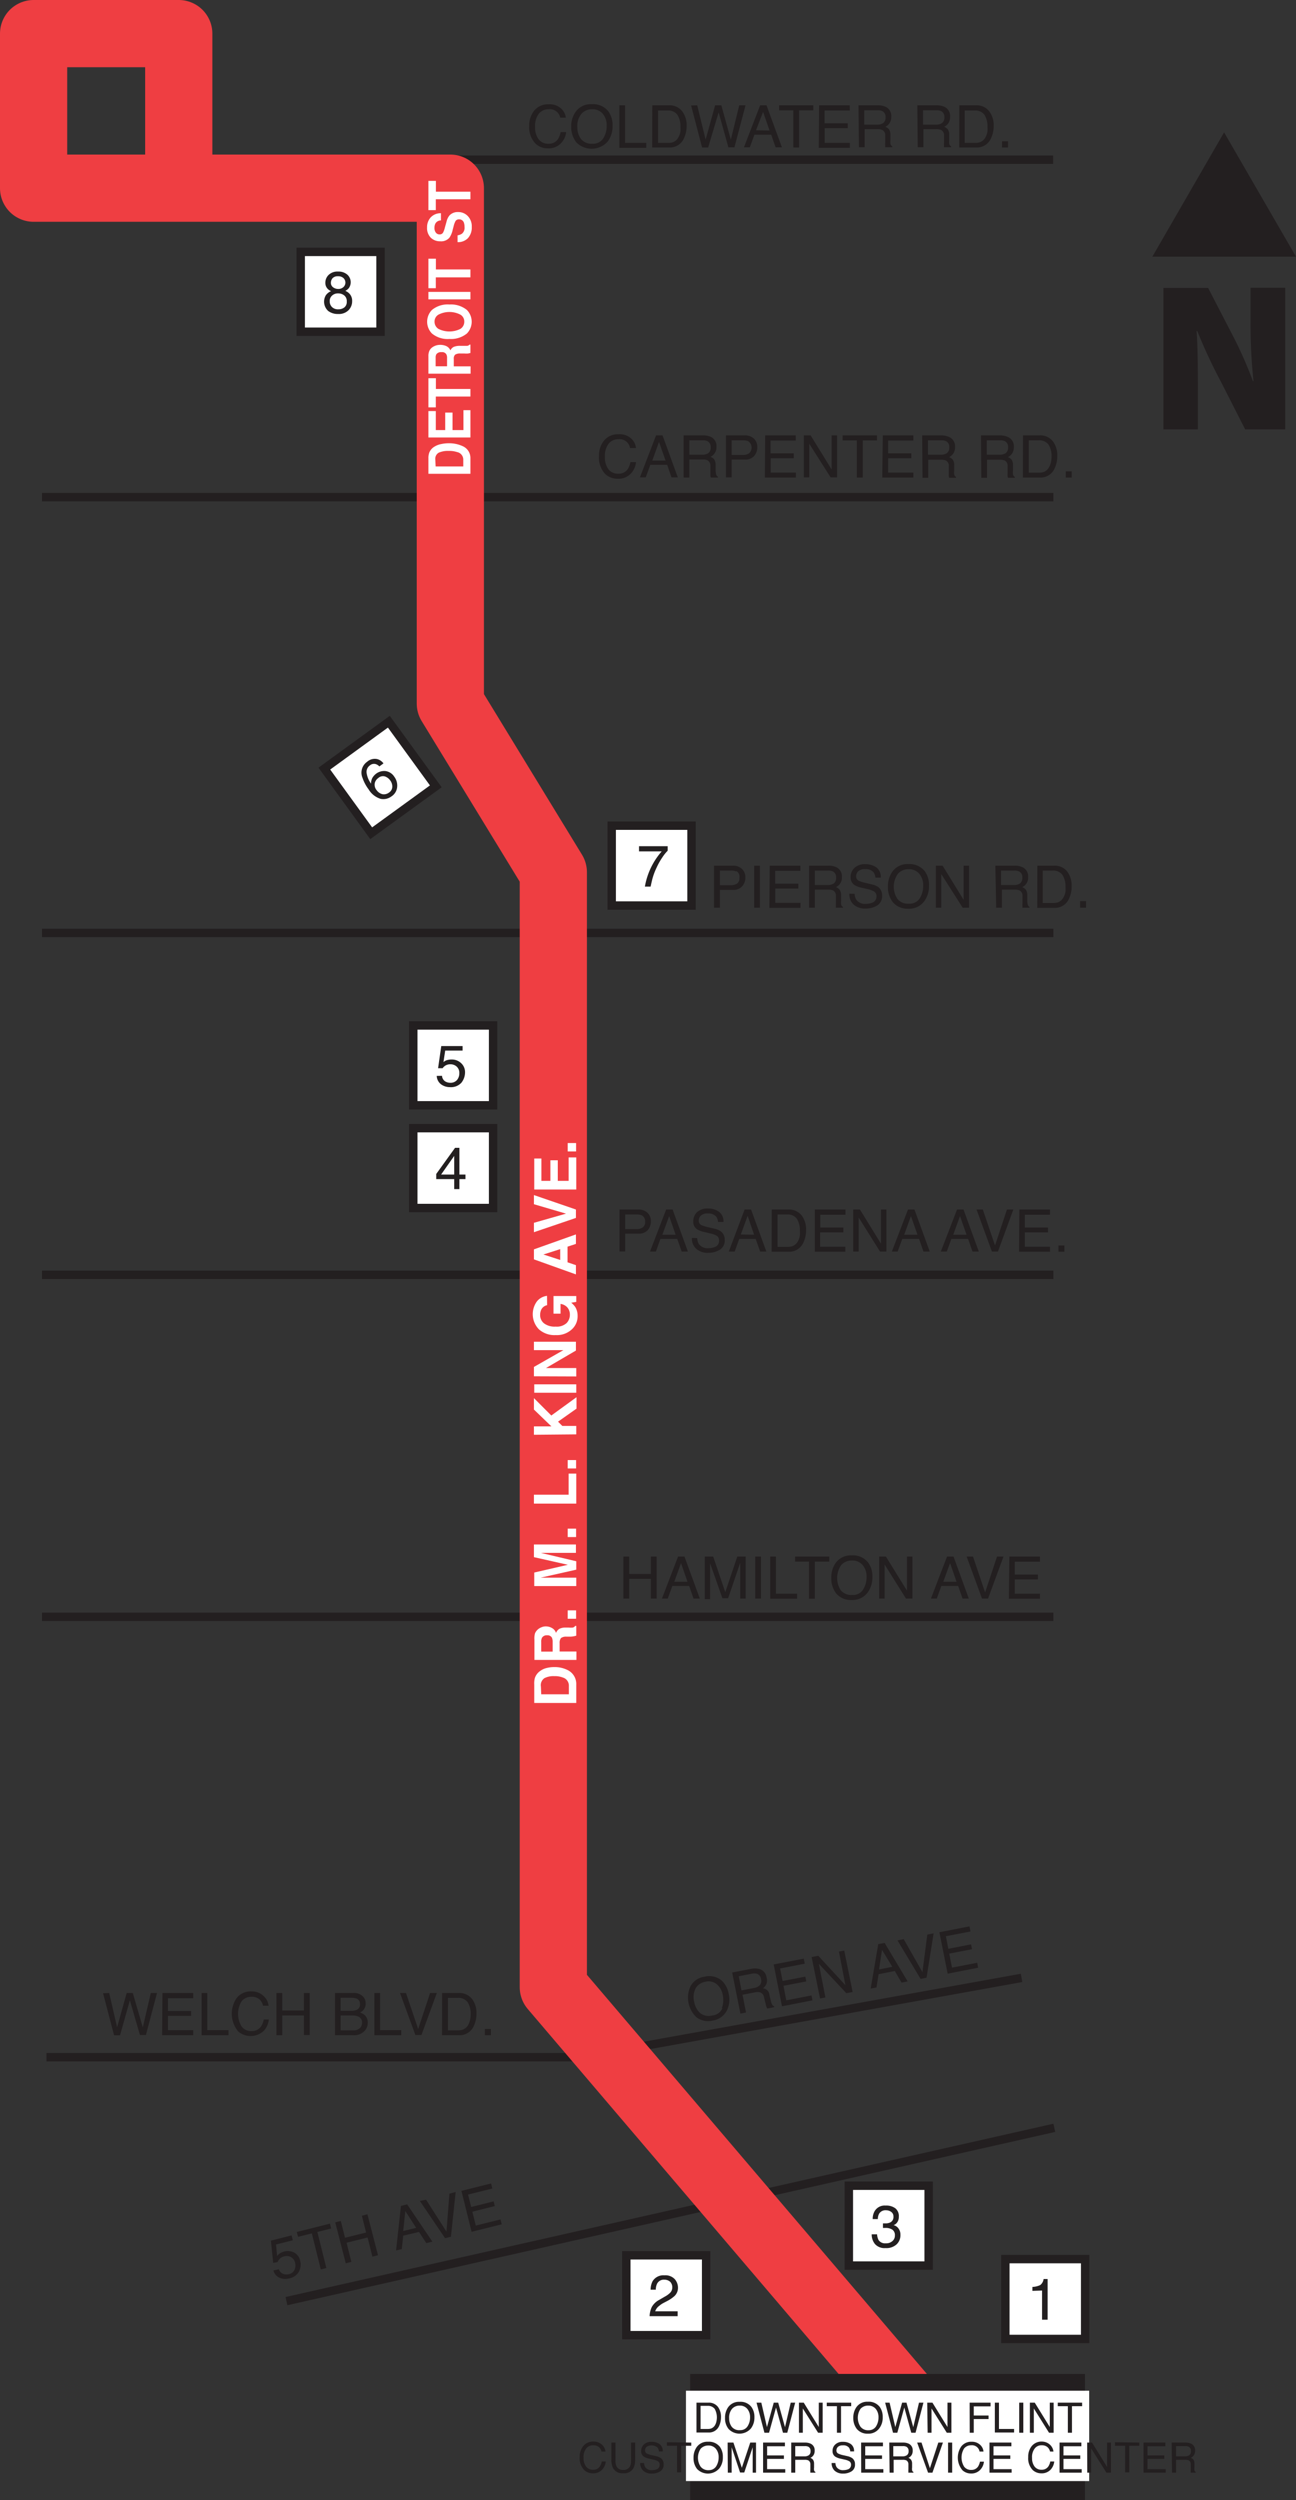 <svg xmlns="http://www.w3.org/2000/svg" xmlns:xlink="http://www.w3.org/1999/xlink" viewBox="0 0 154.28 297.45"><rect x="0" y="0" width="154.28" height="297.45" fill="#333333" stroke="none"/><defs><style>.cls-1,.cls-2,.cls-3,.cls-7{fill:none;}.cls-2,.cls-5,.cls-7{stroke:#231f20;stroke-miterlimit:3.86;}.cls-3{stroke:#ef3e42;stroke-linecap:round;stroke-linejoin:round;stroke-width:8px;}.cls-4{fill:#231f20;}.cls-5,.cls-6{fill:#fff;}.cls-7{stroke-width:15px;}.cls-8{clip-path:url(#clip-path);}</style><clipPath id="clip-path"><rect class="cls-1" x="137.18" y="15.75" width="17.09" height="35.34"/></clipPath></defs><title>Map-2_web</title><g id="Layer_2" data-name="Layer 2"><g id="Layer_1-2" data-name="Layer 1"><path class="cls-2" d="M5,59.15h120.4M54.17,19h71.2M5,111h120.4M5,151.68h120.4M5,192.37h120.4M5.53,244.77H69.22l52.39-9.44m3.9,17.84L34.1,273.79"/><polyline class="cls-3" points="107.68 285.5 65.87 236.44 65.87 103.78 53.61 83.71 53.61 22.39 4 22.39 4 4 21.28 4 21.28 21.84"/><path class="cls-4" d="M66.78,12.9A1.75,1.75,0,0,1,67.36,14h-.67a1.25,1.25,0,0,0-1.37-1,1.46,1.46,0,0,0-1.17.52,2.41,2.41,0,0,0-.45,1.6,2.35,2.35,0,0,0,.4,1.43,1.41,1.41,0,0,0,1.21.55,1.27,1.27,0,0,0,1.13-.58,2.39,2.39,0,0,0,.3-.8h.66A2.22,2.22,0,0,1,66.82,17a2,2,0,0,1-1.59.65,2.09,2.09,0,0,1-1.45-.53A2.78,2.78,0,0,1,63,15a2.81,2.81,0,0,1,.58-1.82,2.11,2.11,0,0,1,1.74-.77A2,2,0,0,1,66.78,12.9Z"/><path class="cls-4" d="M72.42,13.25a2.78,2.78,0,0,1,.5,1.71,3,3,0,0,1-.57,1.87,2.56,2.56,0,0,1-3.74.11A2.94,2.94,0,0,1,68,15.07a2.93,2.93,0,0,1,.51-1.74,2.18,2.18,0,0,1,1.92-.93A2.3,2.3,0,0,1,72.42,13.25Zm-.6,3.2a2.71,2.71,0,0,0,.4-1.48,2.12,2.12,0,0,0-.46-1.43A1.58,1.58,0,0,0,70.49,13a1.64,1.64,0,0,0-1.27.54,2.23,2.23,0,0,0-.49,1.58,2.3,2.3,0,0,0,.42,1.4,1.6,1.6,0,0,0,1.37.58A1.42,1.42,0,0,0,71.82,16.45Z"/><path class="cls-4" d="M73.73,12.53h.68V17h2.52v.59h-3.2Z"/><path class="cls-4" d="M77.65,12.53h2a1.87,1.87,0,0,1,1.58.74,2.71,2.71,0,0,1,.51,1.7,3.37,3.37,0,0,1-.3,1.44,1.83,1.83,0,0,1-1.8,1.14h-2ZM79.53,17a1.71,1.71,0,0,0,.55-.07,1.2,1.2,0,0,0,.63-.51,2,2,0,0,0,.29-.78,3.49,3.49,0,0,0,0-.53,2.53,2.53,0,0,0-.36-1.45,1.33,1.33,0,0,0-1.17-.51H78.34V17Z"/><path class="cls-4" d="M83,12.53,84,16.61l1.13-4.08h.74L87,16.62l1-4.09h.75l-1.32,5h-.72l-1.16-4.16L84.3,17.55h-.72l-1.31-5Z"/><path class="cls-4" d="M90.49,12.53h.76l1.83,5h-.75l-.52-1.5h-2l-.55,1.5h-.7Zm1.12,3-.77-2.22L90,15.5Z"/><path class="cls-4" d="M96.82,12.53v.6H95.13v4.42h-.69V13.13H92.75v-.6Z"/><path class="cls-4" d="M97.51,12.53h3.65v.62h-3v1.52h2.76v.58H98.17V17h3v.59h-3.7Z"/><path class="cls-4" d="M102.2,12.53h2.28a2.24,2.24,0,0,1,.93.17,1.19,1.19,0,0,1,.69,1.19,1.34,1.34,0,0,1-.18.73,1.39,1.39,0,0,1-.52.47,1.06,1.06,0,0,1,.44.31A1.19,1.19,0,0,1,106,16l0,.68a1.83,1.83,0,0,0,0,.42.4.4,0,0,0,.22.31v.11h-.84a.6.6,0,0,1,0-.16,2.22,2.22,0,0,1,0-.4l0-.84a.69.69,0,0,0-.35-.66,1.51,1.51,0,0,0-.6-.09h-1.5v2.15h-.68Zm2.21,2.3a1.22,1.22,0,0,0,.73-.19.8.8,0,0,0,.28-.69.75.75,0,0,0-.38-.73,1.23,1.23,0,0,0-.55-.1h-1.61v1.71Z"/><path class="cls-4" d="M109.2,12.53h2.28a2.24,2.24,0,0,1,.93.17,1.19,1.19,0,0,1,.69,1.19,1.34,1.34,0,0,1-.18.73,1.39,1.39,0,0,1-.52.47,1.06,1.06,0,0,1,.44.31A1.19,1.19,0,0,1,113,16l0,.68a1.83,1.83,0,0,0,0,.42.4.4,0,0,0,.22.31v.11h-.84a.6.6,0,0,1,0-.16,2.22,2.22,0,0,1,0-.4l0-.84a.69.69,0,0,0-.35-.66,1.51,1.51,0,0,0-.6-.09h-1.5v2.15h-.68Zm2.21,2.3a1.22,1.22,0,0,0,.73-.19.8.8,0,0,0,.28-.69.75.75,0,0,0-.38-.73,1.23,1.23,0,0,0-.55-.1h-1.61v1.71Z"/><path class="cls-4" d="M114.2,12.53h2a1.87,1.87,0,0,1,1.58.74,2.71,2.71,0,0,1,.51,1.7,3.37,3.37,0,0,1-.3,1.44,1.83,1.83,0,0,1-1.8,1.14h-2ZM116.08,17a1.71,1.71,0,0,0,.55-.07,1.26,1.26,0,0,0,.64-.51,2.16,2.16,0,0,0,.28-.78,3.49,3.49,0,0,0,0-.53,2.53,2.53,0,0,0-.36-1.45,1.33,1.33,0,0,0-1.17-.51h-1.18V17Z"/><path class="cls-4" d="M119.29,16.81H120v.74h-.72Z"/><polygon class="cls-5" points="35.8 29.97 45.3 29.97 45.3 39.47 35.8 39.47 35.8 29.97 35.8 29.97"/><path class="cls-4" d="M39,34.36a1,1,0,0,1-.27-.71,1.28,1.28,0,0,1,.39-.94,1.51,1.51,0,0,1,1.13-.4,1.59,1.59,0,0,1,1.1.37,1.21,1.21,0,0,1,.17,1.61,1.46,1.46,0,0,1-.41.32,1.38,1.38,0,0,1,.48.32,1.22,1.22,0,0,1,.33.89,1.5,1.5,0,0,1-.43,1.09,1.63,1.63,0,0,1-1.23.45A1.89,1.89,0,0,1,39.07,37a1.49,1.49,0,0,1-.28-1.87,1.38,1.38,0,0,1,.63-.49A1.1,1.1,0,0,1,39,34.36Zm2,2.21a.82.82,0,0,0,.28-.69.86.86,0,0,0-.29-.72,1.12,1.12,0,0,0-.74-.25,1,1,0,0,0-.72.26.85.85,0,0,0-.28.69.93.93,0,0,0,.26.66,1,1,0,0,0,.78.28A1.1,1.1,0,0,0,41,36.57Zm-.11-2.42a.74.74,0,0,0,.23-.54.76.76,0,0,0-.22-.51.91.91,0,0,0-.67-.23.82.82,0,0,0-.64.23.84.84,0,0,0-.2.54.65.65,0,0,0,.26.54,1,1,0,0,0,.6.2A.88.88,0,0,0,40.89,34.15Z"/><polygon class="cls-5" points="72.82 98.24 82.32 98.24 82.32 107.74 72.82 107.74 72.82 98.24 72.82 98.24"/><path class="cls-4" d="M79.48,100.68v.54a5.06,5.06,0,0,0-.63.79,8.13,8.13,0,0,0-.69,1.23,7.58,7.58,0,0,0-.45,1.16c-.07.23-.15.59-.26,1.09h-.68a8.55,8.55,0,0,1,1-2.79,8.8,8.8,0,0,1,1-1.4h-2.7v-.62Z"/><polygon class="cls-5" points="38.61 91.45 46.29 85.87 51.88 93.56 44.19 99.14 38.61 91.45 38.61 91.45"/><path class="cls-4" d="M44.88,90.31a1.35,1.35,0,0,1,.77.52l-.49.36a1,1,0,0,0-.41-.27.75.75,0,0,0-.72.15.94.94,0,0,0-.39.87,2.83,2.83,0,0,0,.53,1.3,1.46,1.46,0,0,1,.16-.69,1.76,1.76,0,0,1,.45-.5,1.61,1.61,0,0,1,1.1-.31,1.47,1.47,0,0,1,1.06.68,1.74,1.74,0,0,1,.34,1.21,1.49,1.49,0,0,1-.7,1.14,1.6,1.6,0,0,1-1.26.28,2.54,2.54,0,0,1-1.44-1.13,4.89,4.89,0,0,1-.73-1.38,1.58,1.58,0,0,1,.55-1.9A1.38,1.38,0,0,1,44.88,90.31Zm1.82,3.3a1.2,1.2,0,0,0-.26-.77,1.28,1.28,0,0,0-.59-.45.83.83,0,0,0-.83.19,1,1,0,0,0-.41.62,1,1,0,0,0,.22.81,1.23,1.23,0,0,0,.68.48,1,1,0,0,0,.8-.19A.84.84,0,0,0,46.7,93.61Z"/><polygon class="cls-5" points="101.05 260.06 110.55 260.06 110.55 269.56 101.05 269.56 101.05 260.06 101.05 260.06"/><path class="cls-4" d="M104.16,267a1.79,1.79,0,0,1-.39-1.16h.64a1.7,1.7,0,0,0,.18.69.93.93,0,0,0,.86.38,1.08,1.08,0,0,0,.78-.26.83.83,0,0,0,.3-.67.78.78,0,0,0-.31-.7,1.52,1.52,0,0,0-.86-.2h-.25v-.54h.3a1.27,1.27,0,0,0,.56-.11.7.7,0,0,0,.39-.69.65.65,0,0,0-.26-.56,1,1,0,0,0-.6-.2.89.89,0,0,0-.85.41,1.37,1.37,0,0,0-.15.64h-.61a1.83,1.83,0,0,1,.22-.93,1.38,1.38,0,0,1,1.32-.68,1.8,1.8,0,0,1,1.16.33,1.17,1.17,0,0,1,.41,1,1.09,1.09,0,0,1-.24.73.91.91,0,0,1-.39.27,1,1,0,0,1,.6.41,1.2,1.2,0,0,1,.22.74,1.48,1.48,0,0,1-.46,1.14,1.79,1.79,0,0,1-1.31.44A1.53,1.53,0,0,1,104.16,267Z"/><polygon class="cls-5" points="74.56 268.34 84.06 268.34 84.06 277.84 74.56 277.84 74.56 268.34 74.56 268.34"/><path class="cls-4" d="M77.59,274.49a2.16,2.16,0,0,1,.89-.85l.65-.38a2.63,2.63,0,0,0,.62-.44.88.88,0,0,0,.28-.65.92.92,0,0,0-.25-.68,1,1,0,0,0-.69-.25.89.89,0,0,0-.87.48,1.67,1.67,0,0,0-.15.71h-.62a2.25,2.25,0,0,1,.23-1,1.5,1.5,0,0,1,1.42-.71,1.52,1.52,0,0,1,1.23.46,1.55,1.55,0,0,1,.38,1,1.35,1.35,0,0,1-.41,1,4.21,4.21,0,0,1-.86.59L79,274a2.73,2.73,0,0,0-.52.35A1.29,1.29,0,0,0,78,275h2.67v.58H77.33A2.83,2.83,0,0,1,77.59,274.49Z"/><polygon class="cls-5" points="119.68 268.79 129.18 268.79 129.18 278.29 119.68 278.29 119.68 268.79 119.68 268.79"/><path class="cls-4" d="M122.9,272.57v-.47a2.4,2.4,0,0,0,.93-.22,1.06,1.06,0,0,0,.4-.72h.48V276h-.66v-3.47Z"/><path class="cls-4" d="M75.13,52.17a1.75,1.75,0,0,1,.58,1.14H75a1.25,1.25,0,0,0-1.37-1.05,1.46,1.46,0,0,0-1.17.52,2.41,2.41,0,0,0-.45,1.6,2.35,2.35,0,0,0,.4,1.43,1.41,1.41,0,0,0,1.21.55,1.27,1.27,0,0,0,1.13-.58,2.39,2.39,0,0,0,.3-.8h.66a2.22,2.22,0,0,1-.58,1.33,2,2,0,0,1-1.59.65,2.13,2.13,0,0,1-1.46-.53,2.81,2.81,0,0,1-.77-2.17,2.76,2.76,0,0,1,.58-1.82,2.11,2.11,0,0,1,1.74-.77A2,2,0,0,1,75.13,52.17Z"/><path class="cls-4" d="M78.1,51.8h.77l1.82,5h-.75l-.52-1.5h-2l-.55,1.5h-.69Zm1.13,3-.78-2.22-.8,2.22Z"/><path class="cls-4" d="M81.38,51.8h2.29a2.31,2.31,0,0,1,.93.17,1.19,1.19,0,0,1,.69,1.19,1.27,1.27,0,0,1-.71,1.2,1,1,0,0,1,.45.31,1.2,1.2,0,0,1,.16.63l0,.68a2.66,2.66,0,0,0,.05.42.42.42,0,0,0,.22.31v.11h-.83a.59.59,0,0,1-.06-.16c0-.07,0-.2,0-.4l0-.84a.72.72,0,0,0-.36-.66,1.42,1.42,0,0,0-.59-.09H82.06v2.15h-.68Zm2.21,2.3a1.25,1.25,0,0,0,.74-.19.8.8,0,0,0,.27-.69.75.75,0,0,0-.38-.73,1.16,1.16,0,0,0-.54-.1H82.06V54.1Z"/><path class="cls-4" d="M86.42,51.8h2.25a1.52,1.52,0,0,1,1.07.38,1.35,1.35,0,0,1,.41,1.06,1.55,1.55,0,0,1-.36,1,1.36,1.36,0,0,1-1.12.44H87.1v2.12h-.68Zm2.64.69a1.46,1.46,0,0,0-.61-.1H87.1v1.74h1.35a1.26,1.26,0,0,0,.73-.2.92.92,0,0,0-.12-1.44Z"/><path class="cls-4" d="M91.09,51.8h3.64v.62h-3v1.52h2.76v.58H91.75v1.71h3v.59h-3.7Z"/><path class="cls-4" d="M95.69,51.8h.81L99,55.86V51.8h.65v5h-.77l-2.54-4v4h-.65Z"/><path class="cls-4" d="M104.4,51.8v.6h-1.69v4.42H102V52.4h-1.69v-.6Z"/><path class="cls-4" d="M105.09,51.8h3.64v.62h-3v1.52h2.76v.58h-2.76v1.71h3v.59h-3.7Z"/><path class="cls-4" d="M109.78,51.8h2.28A2.31,2.31,0,0,1,113,52a1.19,1.19,0,0,1,.69,1.19,1.34,1.34,0,0,1-.18.73,1.39,1.39,0,0,1-.52.47,1.06,1.06,0,0,1,.44.31,1.11,1.11,0,0,1,.16.63l0,.68a1.4,1.4,0,0,0,0,.42.42.42,0,0,0,.21.31v.11H113a.6.6,0,0,1-.05-.16,2.22,2.22,0,0,1,0-.4l0-.84a.69.69,0,0,0-.35-.66,1.51,1.51,0,0,0-.6-.09h-1.5v2.15h-.68ZM112,54.1a1.22,1.22,0,0,0,.73-.19.8.8,0,0,0,.27-.69.73.73,0,0,0-.38-.73,1.16,1.16,0,0,0-.54-.1h-1.61V54.1Z"/><path class="cls-4" d="M116.78,51.8h2.28A2.31,2.31,0,0,1,120,52a1.19,1.19,0,0,1,.69,1.19,1.34,1.34,0,0,1-.18.73,1.39,1.39,0,0,1-.52.47,1.06,1.06,0,0,1,.44.31,1.11,1.11,0,0,1,.16.63l0,.68a1.4,1.4,0,0,0,0,.42.42.42,0,0,0,.21.31v.11H120a.6.6,0,0,1-.05-.16,2.22,2.22,0,0,1,0-.4l0-.84a.69.69,0,0,0-.35-.66,1.51,1.51,0,0,0-.6-.09h-1.5v2.15h-.68ZM119,54.1a1.22,1.22,0,0,0,.73-.19.8.8,0,0,0,.27-.69.73.73,0,0,0-.38-.73,1.16,1.16,0,0,0-.54-.1h-1.61V54.1Z"/><path class="cls-4" d="M121.78,51.8h2a1.87,1.87,0,0,1,1.58.74,2.7,2.7,0,0,1,.5,1.7,3.37,3.37,0,0,1-.29,1.44,1.83,1.83,0,0,1-1.8,1.14h-2Zm1.87,4.44a1.78,1.78,0,0,0,.56-.07,1.2,1.2,0,0,0,.63-.51,2.16,2.16,0,0,0,.29-.78,3.49,3.49,0,0,0,.05-.53,2.53,2.53,0,0,0-.36-1.45,1.36,1.36,0,0,0-1.17-.51h-1.18v3.85Z"/><path class="cls-4" d="M126.87,56.08h.71v.74h-.71Z"/><path class="cls-4" d="M85,103h2.24a1.49,1.49,0,0,1,1.08.38,1.37,1.37,0,0,1,.41,1.06,1.51,1.51,0,0,1-.37,1,1.36,1.36,0,0,1-1.11.44H85.7V108H85Zm2.64.69a1.5,1.5,0,0,0-.62-.11H85.7v1.74H87a1.29,1.29,0,0,0,.74-.19.77.77,0,0,0,.28-.69A.75.75,0,0,0,87.66,103.64Z"/><path class="cls-4" d="M89.78,103h.68v5h-.68Z"/><path class="cls-4" d="M91.63,103h3.65v.61h-3v1.53h2.76v.58H92.29v1.7h3v.6h-3.7Z"/><path class="cls-4" d="M96.32,103H98.6a2.09,2.09,0,0,1,.93.17,1.18,1.18,0,0,1,.69,1.18,1.22,1.22,0,0,1-.7,1.2,1.07,1.07,0,0,1,.44.32,1.19,1.19,0,0,1,.17.63l0,.67a1.94,1.94,0,0,0,0,.43.42.42,0,0,0,.22.31V108h-.84a.58.58,0,0,1,0-.17,2.19,2.19,0,0,1,0-.39l0-.84a.69.69,0,0,0-.35-.66,1.51,1.51,0,0,0-.6-.09H97V108h-.68Zm2.21,2.3a1.22,1.22,0,0,0,.73-.19.8.8,0,0,0,.27-.69.74.74,0,0,0-.37-.73,1.22,1.22,0,0,0-.55-.11H97v1.72Z"/><path class="cls-4" d="M101.74,106.35a1.37,1.37,0,0,0,.19.69,1.26,1.26,0,0,0,1.15.5,1.81,1.81,0,0,0,.67-.11.77.77,0,0,0,.59-.76.68.68,0,0,0-.25-.58,2.72,2.72,0,0,0-.79-.3l-.66-.15a2.93,2.93,0,0,1-.91-.33,1.07,1.07,0,0,1-.47-.94,1.48,1.48,0,0,1,.46-1.11,1.78,1.78,0,0,1,1.29-.44,2.25,2.25,0,0,1,1.31.38,1.41,1.41,0,0,1,.53,1.22h-.64a1.26,1.26,0,0,0-.21-.62,1.19,1.19,0,0,0-1-.39,1.15,1.15,0,0,0-.83.25.81.81,0,0,0-.25.59.57.57,0,0,0,.3.54,3.87,3.87,0,0,0,.88.27l.68.17a2.06,2.06,0,0,1,.77.31,1.24,1.24,0,0,1,.46,1,1.3,1.3,0,0,1-.59,1.2,2.63,2.63,0,0,1-1.38.36,2,2,0,0,1-1.43-.48,1.65,1.65,0,0,1-.5-1.29Z"/><path class="cls-4" d="M110.1,103.67a2.76,2.76,0,0,1,.49,1.7,3,3,0,0,1-.57,1.87,2.24,2.24,0,0,1-1.91.88,2.28,2.28,0,0,1-1.82-.77,2.91,2.91,0,0,1-.59-1.87,3,3,0,0,1,.51-1.74,2.18,2.18,0,0,1,1.92-.93A2.32,2.32,0,0,1,110.1,103.67Zm-.6,3.2a2.84,2.84,0,0,0,.4-1.49,2.1,2.1,0,0,0-.47-1.42,1.56,1.56,0,0,0-1.26-.54,1.65,1.65,0,0,0-1.27.53,2.64,2.64,0,0,0-.07,3,1.58,1.58,0,0,0,1.37.57A1.42,1.42,0,0,0,109.5,106.87Z"/><path class="cls-4" d="M111.41,103h.8l2.5,4.06V103h.65v5h-.76l-2.55-4v4h-.64Z"/><path class="cls-4" d="M118.49,103h2.28a2.12,2.12,0,0,1,.93.17,1.18,1.18,0,0,1,.69,1.18,1.22,1.22,0,0,1-.7,1.2,1.07,1.07,0,0,1,.44.32,1.11,1.11,0,0,1,.16.63l0,.67a1.94,1.94,0,0,0,.05.43.44.44,0,0,0,.21.31V108h-.83a.58.58,0,0,1,0-.17,2.19,2.19,0,0,1,0-.39l0-.84a.69.69,0,0,0-.35-.66,1.51,1.51,0,0,0-.6-.09h-1.5V108h-.68Zm2.21,2.3a1.22,1.22,0,0,0,.73-.19.8.8,0,0,0,.27-.69.73.73,0,0,0-.38-.73,1.15,1.15,0,0,0-.54-.11h-1.61v1.72Z"/><path class="cls-4" d="M123.49,103h2a1.86,1.86,0,0,1,1.58.73,2.72,2.72,0,0,1,.5,1.7,3.39,3.39,0,0,1-.29,1.45,1.83,1.83,0,0,1-1.8,1.14h-2Zm1.87,4.44a2.13,2.13,0,0,0,.56-.07,1.18,1.18,0,0,0,.63-.52,2,2,0,0,0,.29-.78,3.26,3.26,0,0,0,0-.52,2.51,2.51,0,0,0-.36-1.45,1.36,1.36,0,0,0-1.17-.52h-1.18v3.86Z"/><path class="cls-4" d="M128.58,107.22h.71V108h-.71Z"/><path class="cls-4" d="M73.75,143.91H76a1.52,1.52,0,0,1,1.07.38,1.35,1.35,0,0,1,.41,1.06,1.58,1.58,0,0,1-.36,1,1.39,1.39,0,0,1-1.12.43H74.43v2.12h-.68Zm2.64.69a1.46,1.46,0,0,0-.61-.1H74.43v1.74h1.35a1.26,1.26,0,0,0,.73-.2.77.77,0,0,0,.29-.68A.78.78,0,0,0,76.39,144.6Z"/><path class="cls-4" d="M79.3,143.91h.77l1.82,5h-.74l-.53-1.5h-2l-.54,1.5h-.7Zm1.13,3-.77-2.22-.81,2.22Z"/><path class="cls-4" d="M83,147.31a1.53,1.53,0,0,0,.19.7,1.29,1.29,0,0,0,1.15.5,2,2,0,0,0,.67-.11.77.77,0,0,0,.59-.76.67.67,0,0,0-.25-.59,2.48,2.48,0,0,0-.79-.29l-.65-.16a3,3,0,0,1-.92-.33,1.05,1.05,0,0,1-.46-.94,1.48,1.48,0,0,1,.45-1.11,1.81,1.81,0,0,1,1.29-.43,2.16,2.16,0,0,1,1.31.38,1.38,1.38,0,0,1,.54,1.22h-.64a1.22,1.22,0,0,0-.21-.62,1.2,1.2,0,0,0-1-.39,1.11,1.11,0,0,0-.83.25.8.8,0,0,0-.26.59.59.59,0,0,0,.3.54,4.68,4.68,0,0,0,.89.27l.68.16a2,2,0,0,1,.76.32,1.19,1.19,0,0,1,.46,1,1.26,1.26,0,0,1-.59,1.19,2.57,2.57,0,0,1-1.37.36,2,2,0,0,1-1.43-.48,1.59,1.59,0,0,1-.51-1.29Z"/><path class="cls-4" d="M88.64,143.91h.77l1.82,5h-.74l-.53-1.5H88l-.54,1.5h-.7Zm1.13,3L89,144.66l-.81,2.22Z"/><path class="cls-4" d="M91.87,143.91h2a1.9,1.9,0,0,1,1.59.74,2.77,2.77,0,0,1,.5,1.7,3.37,3.37,0,0,1-.3,1.44,1.83,1.83,0,0,1-1.8,1.14h-2Zm1.88,4.44a1.71,1.71,0,0,0,.55-.07,1.26,1.26,0,0,0,.64-.51,2.16,2.16,0,0,0,.28-.78,3.38,3.38,0,0,0,0-.53,2.53,2.53,0,0,0-.36-1.45,1.33,1.33,0,0,0-1.17-.51H92.56v3.85Z"/><path class="cls-4" d="M97,143.91h3.65v.62h-3v1.52h2.75v.58H97.63v1.71h3v.59H97Z"/><path class="cls-4" d="M101.57,143.91h.8l2.5,4.06v-4.06h.65v5h-.76l-2.54-4.05v4.05h-.65Z"/><path class="cls-4" d="M108.09,143.91h.77l1.82,5h-.75l-.52-1.5h-2l-.55,1.5h-.69Zm1.13,3-.78-2.22-.8,2.22Z"/><path class="cls-4" d="M113.93,143.91h.77l1.82,5h-.75l-.52-1.5h-2l-.54,1.5H112Zm1.13,3-.78-2.22-.8,2.22Z"/><path class="cls-4" d="M117,143.91l1.45,4.28,1.42-4.28h.76l-1.83,5h-.72l-1.83-5Z"/><path class="cls-4" d="M121.35,143.91H125v.62h-3v1.52h2.76v.58H122v1.71h3v.59h-3.69Z"/><path class="cls-4" d="M126,148.19h.71v.74H126Z"/><path class="cls-4" d="M74.21,185.2h.69v2.07h2.58V185.2h.69v5h-.69v-2.35H74.9v2.35h-.69Z"/><path class="cls-4" d="M80.72,185.2h.76l1.83,5h-.75l-.52-1.5h-2l-.55,1.5h-.69Zm1.12,3-.77-2.22-.8,2.22Z"/><path class="cls-4" d="M83.9,185.2h1l1.44,4.24,1.43-4.24h1v5h-.65v-3c0-.11,0-.28,0-.51s0-.49,0-.76l-1.44,4.23H86L84.53,186v.15c0,.12,0,.31,0,.56s0,.44,0,.56v3H83.9Z"/><path class="cls-4" d="M89.91,185.2h.68v5h-.68Z"/><path class="cls-4" d="M91.69,185.2h.68v4.42h2.52v.6h-3.2Z"/><path class="cls-4" d="M98.72,185.2v.6H97v4.42h-.69V185.8H94.65v-.6Z"/><path class="cls-4" d="M103.35,185.92a2.7,2.7,0,0,1,.5,1.7,3,3,0,0,1-.57,1.87,2.25,2.25,0,0,1-1.91.88,2.28,2.28,0,0,1-1.82-.77,2.9,2.9,0,0,1-.59-1.86,3,3,0,0,1,.5-1.75,2.21,2.21,0,0,1,1.92-.93A2.29,2.29,0,0,1,103.35,185.92Zm-.6,3.2a2.75,2.75,0,0,0,.41-1.49,2.1,2.1,0,0,0-.47-1.42,1.58,1.58,0,0,0-1.26-.54,1.69,1.69,0,0,0-1.28.53,2.69,2.69,0,0,0-.07,3,1.6,1.6,0,0,0,1.37.57A1.4,1.4,0,0,0,102.75,189.12Z"/><path class="cls-4" d="M104.66,185.2h.8l2.51,4.06V185.2h.65v5h-.77l-2.54-4.05v4.05h-.65Z"/><path class="cls-4" d="M112.74,185.2h.77l1.82,5h-.74l-.53-1.5h-2l-.54,1.5h-.7Zm1.13,3-.77-2.22-.81,2.22Z"/><path class="cls-4" d="M115.83,185.2l1.44,4.27,1.42-4.27h.77l-1.84,5h-.72l-1.83-5Z"/><path class="cls-4" d="M120.16,185.2h3.64v.61h-3v1.53h2.76v.58h-2.76v1.7h3v.6h-3.7Z"/><path class="cls-4" d="M33.2,270a.86.86,0,0,0,.65.59,1.13,1.13,0,0,0,.51,0,.92.92,0,0,0,.7-.53,1.22,1.22,0,0,0,.07-.82,1,1,0,0,0-.49-.69,1.11,1.11,0,0,0-.8-.09,1.24,1.24,0,0,0-.5.25,1.17,1.17,0,0,0-.29.43l-.53.1-.27-2.65,2.46-.62.15.58-2,.5.13,1.38a1.12,1.12,0,0,1,.26-.27A1.72,1.72,0,0,1,35,268a1.4,1.4,0,0,1,.72.95,1.83,1.83,0,0,1-.12,1.3,1.65,1.65,0,0,1-1.2.84,1.72,1.72,0,0,1-1.1-.07,1.3,1.3,0,0,1-.75-.88Z"/><path class="cls-4" d="M39.28,264.57l.14.58-1.64.41,1.07,4.29-.66.17-1.07-4.29-1.64.41-.15-.58Z"/><path class="cls-4" d="M39.91,264.42l.66-.17.5,2,2.51-.62-.5-2,.66-.17L45,268.33l-.67.17-.57-2.28-2.5.62.57,2.28-.67.17Z"/><path class="cls-4" d="M47.73,262.46l.74-.18,3,4.43-.72.18-.87-1.33L48,266l-.17,1.6-.68.16Zm1.81,2.61-1.29-2L48,265.45Z"/><path class="cls-4" d="M50.72,261.72l2.43,3.8L53.5,261l.74-.19-.56,5.32-.7.17-3-4.43Z"/><path class="cls-4" d="M54.93,260.67l3.53-.88.15.6-2.89.72.37,1.48,2.67-.67.14.56-2.67.67.41,1.65,2.94-.73.15.58-3.59.89Z"/><path class="cls-4" d="M13,237.13l.94,4.08,1.14-4.08h.73L17,241.22l.95-4.09h.74l-1.32,5h-.71L15.46,238l-1.17,4.16h-.71l-1.31-5Z"/><path class="cls-4" d="M19.34,237.13H23v.62H20v1.52h2.75v.58H20v1.7h3v.6h-3.7Z"/><path class="cls-4" d="M24,237.13h.68v4.42h2.52v.6H24Z"/><path class="cls-4" d="M31.39,237.5a1.75,1.75,0,0,1,.58,1.14h-.66a1.41,1.41,0,0,0-.44-.77,1.38,1.38,0,0,0-.93-.29,1.48,1.48,0,0,0-1.18.53,2.88,2.88,0,0,0,0,3,1.42,1.42,0,0,0,1.21.55,1.28,1.28,0,0,0,1.12-.58,2.19,2.19,0,0,0,.31-.8H32a2.28,2.28,0,0,1-.58,1.33,2.29,2.29,0,0,1-3.05.11,3.29,3.29,0,0,1-.19-4,2.09,2.09,0,0,1,1.73-.78A2,2,0,0,1,31.39,237.5Z"/><path class="cls-4" d="M32.91,237.13h.69v2.08h2.58v-2.08h.69v5h-.69V239.8H33.6v2.35h-.69Z"/><path class="cls-4" d="M39.88,237.13h2.17a1.44,1.44,0,0,1,1.26.53,1.15,1.15,0,0,1,.22.71,1.12,1.12,0,0,1-.27.78,1.19,1.19,0,0,1-.4.3,1.81,1.81,0,0,1,.58.33,1.22,1.22,0,0,1,.34.9,1.41,1.41,0,0,1-.31.88,1.7,1.7,0,0,1-1.45.59H39.88Zm1.92,2.12a1.51,1.51,0,0,0,.67-.12.67.67,0,0,0,.38-.67.66.66,0,0,0-.4-.67,2,2,0,0,0-.68-.09H40.55v1.55Zm.23,2.32a1.05,1.05,0,0,0,.9-.36.93.93,0,0,0,.17-.56.74.74,0,0,0-.5-.74,1.84,1.84,0,0,0-.69-.11H40.55v1.77Z"/><path class="cls-4" d="M44.57,237.13h.68v4.42h2.52v.6h-3.2Z"/><path class="cls-4" d="M48.33,237.13l1.45,4.28,1.42-4.28H52l-1.83,5h-.72l-1.83-5Z"/><path class="cls-4" d="M52.63,237.13h2a1.9,1.9,0,0,1,1.59.74,2.74,2.74,0,0,1,.5,1.69,3.39,3.39,0,0,1-.3,1.45,1.83,1.83,0,0,1-1.8,1.14h-2Zm1.88,4.44a1.71,1.71,0,0,0,.55-.07,1.26,1.26,0,0,0,.64-.51,2.31,2.31,0,0,0,.28-.78,2.55,2.55,0,0,0,.05-.53,2.53,2.53,0,0,0-.36-1.45,1.34,1.34,0,0,0-1.17-.52H53.32v3.86Z"/><path class="cls-4" d="M57.72,241.41h.72v.74h-.72Z"/><path class="cls-4" d="M85.93,235.66a2.86,2.86,0,0,1,.82,1.58,3,3,0,0,1-.21,1.95,2.26,2.26,0,0,1-1.71,1.22,2.29,2.29,0,0,1-1.93-.4,3.23,3.23,0,0,1-.77-3.53,2.17,2.17,0,0,1,1.7-1.28A2.32,2.32,0,0,1,85.93,235.66Zm0,3.26a2.71,2.71,0,0,0,.11-1.53,2.09,2.09,0,0,0-.72-1.31,1.55,1.55,0,0,0-1.35-.29,1.67,1.67,0,0,0-1.15.76,2.32,2.32,0,0,0-.18,1.65,2.35,2.35,0,0,0,.69,1.3,1.59,1.59,0,0,0,1.45.3A1.4,1.4,0,0,0,86,238.92Z"/><path class="cls-4" d="M87.16,234.69l2.24-.43a2.13,2.13,0,0,1,.94,0,1.18,1.18,0,0,1,.91,1,1.28,1.28,0,0,1,0,.76,1.47,1.47,0,0,1-.42.55.86.86,0,0,1,.77.81l.16.66a1.52,1.52,0,0,0,.13.41.43.43,0,0,0,.27.26l0,.11-.82.16a.48.48,0,0,1-.08-.16,1.86,1.86,0,0,1-.11-.38l-.2-.81a.72.72,0,0,0-.48-.58,1.38,1.38,0,0,0-.6,0l-1.48.29.42,2.11-.67.13Zm2.61,1.84a1.24,1.24,0,0,0,.68-.33.78.78,0,0,0,.14-.73.74.74,0,0,0-.51-.64,1.31,1.31,0,0,0-.56,0l-1.58.31.33,1.68Z"/><path class="cls-4" d="M92.1,233.73l3.58-.69.12.6-2.93.57.29,1.49,2.71-.52.11.57-2.71.52L93.6,238l3-.58.12.58-3.63.71Z"/><path class="cls-4" d="M96.62,232.85l.79-.15,3.23,3.5-.77-4,.63-.12,1,4.93-.75.14-3.27-3.49.78,4-.64.12Z"/><path class="cls-4" d="M104.55,231.31l.76-.14,2.74,4.58-.73.14-.8-1.38-1.93.38-.25,1.58-.69.13Zm1.67,2.7L105,232l-.36,2.33Z"/><path class="cls-4" d="M107.58,230.72l2.23,3.93.58-4.47.75-.15-.84,5.28-.71.14-2.75-4.58Z"/><path class="cls-4" d="M111.83,229.9l3.58-.7.12.61-2.93.56.29,1.5,2.71-.53.11.58-2.71.52.33,1.67,3-.58.11.59-3.63.71Z"/><path class="cls-6" d="M63.67,199.66a1.64,1.64,0,0,1,.64-.85,2.1,2.1,0,0,1,.81-.36,3.56,3.56,0,0,1,.84-.1,3.45,3.45,0,0,1,1.7.4,1.84,1.84,0,0,1,.94,1.69v2.18h-5v-2.18A2.48,2.48,0,0,1,63.67,199.66Zm.76,1.93h3.29v-1a1,1,0,0,0-.73-1,2.54,2.54,0,0,0-1-.16,2.34,2.34,0,0,0-1.18.24,1,1,0,0,0-.42,1Z"/><path class="cls-6" d="M63.69,194.33a1.35,1.35,0,0,1,.35-.47,1.43,1.43,0,0,1,.43-.25,1.25,1.25,0,0,1,.53-.1,1.42,1.42,0,0,1,.7.19,1,1,0,0,1,.49.59,1,1,0,0,1,.4-.49,1.6,1.6,0,0,1,.79-.15h.34a2.52,2.52,0,0,0,.46,0,.44.44,0,0,0,.29-.2h.13v1.16a1.35,1.35,0,0,1-.27.07,2.12,2.12,0,0,1-.44.05h-.46a1,1,0,0,0-.65.17.9.9,0,0,0-.16.6v1h2v1h-5v-2.41A2.29,2.29,0,0,1,63.69,194.33Zm.74,2.18h1.36v-1.13a1.29,1.29,0,0,0-.08-.51.58.58,0,0,0-.57-.3.65.65,0,0,0-.62.29,1,1,0,0,0-.09.49Z"/><path class="cls-6" d="M67.58,192.6v-1h1v1Z"/><path class="cls-6" d="M63.56,185.27v-1.51h5v1H64.37l4.23,1v1l-4.23.95H68.6v1h-5V187.1l4-.92Z"/><path class="cls-6" d="M67.58,182.88v-1h1v1Z"/><path class="cls-6" d="M63.56,178.9v-1.06h4.13v-2.51h.91v3.57Z"/><path class="cls-6" d="M67.58,174.72v-1h1v1Z"/><path class="cls-6" d="M63.56,170.71v-1h2.08l-2.08-2v-1.36l2.07,2.07,3-2.18v1.36l-2.2,1.55.51.51H68.6v1Z"/><path class="cls-6" d="M68.6,164.71v1h-5v-1Z"/><path class="cls-6" d="M63.56,163.75v-1.11l3.51-2H63.56v-1h5v1.05L65,162.77H68.6v1Z"/><path class="cls-6" d="M65.13,155.29a1,1,0,0,0-.72.58,1.54,1.54,0,0,0-.11.58,1.24,1.24,0,0,0,.46,1,2.07,2.07,0,0,0,1.38.39,1.72,1.72,0,0,0,1.31-.42,1.41,1.41,0,0,0,.39-1,1.28,1.28,0,0,0-.31-.87,1.32,1.32,0,0,0-.8-.41v1.16h-.84v-2.1H68.6v.7L68,155a2.37,2.37,0,0,1,.5.54,2,2,0,0,1,.26,1,2.1,2.1,0,0,1-.7,1.64,2.61,2.61,0,0,1-1.9.67,2.78,2.78,0,0,1-2-.68,2.58,2.58,0,0,1-.25-3.32,1.81,1.81,0,0,1,1.21-.67Z"/><path class="cls-6" d="M63.56,149.84v-1.19l5-1.78V148l-1,.33v1.86l1,.34v1.1Zm3.13.07v-1.29l-2,.64Z"/><path class="cls-6" d="M63.56,143.28v-1.09l5,1.72v1l-5,1.7v-1.12l3.82-1.09Z"/><path class="cls-6" d="M64.45,137.84v2.66h1.07v-2.45h.88v2.45h1.29v-2.79h.91v3.82h-5v-3.69Z"/><path class="cls-6" d="M67.58,137v-1h1v1Z"/><line class="cls-7" x1="82.16" y1="289.95" x2="129.16" y2="289.95"/><polygon class="cls-6" points="81.66 284.45 129.66 284.45 129.66 295.2 81.66 295.2 81.66 284.45 81.66 284.45"/><path class="cls-4" d="M82.91,285.87h1.43a1.35,1.35,0,0,1,1.14.52,2,2,0,0,1,.35,1.22,2.46,2.46,0,0,1-.21,1,1.3,1.3,0,0,1-1.28.81H82.91ZM84.25,289a1.37,1.37,0,0,0,.39-.05.92.92,0,0,0,.46-.37,1.54,1.54,0,0,0,.2-.55,2.1,2.1,0,0,0-.22-1.42,1,1,0,0,0-.84-.36H83.4V289Z"/><path class="cls-4" d="M89.45,286.38a2,2,0,0,1,.36,1.22,2.13,2.13,0,0,1-.41,1.33,1.8,1.8,0,0,1-2.66.08,2,2,0,0,1-.43-1.33,2.14,2.14,0,0,1,.36-1.25,1.58,1.58,0,0,1,1.38-.66A1.62,1.62,0,0,1,89.45,286.38ZM89,288.67a1.9,1.9,0,0,0,.29-1.06,1.53,1.53,0,0,0-.33-1,1.12,1.12,0,0,0-.9-.39,1.19,1.19,0,0,0-.91.38,1.61,1.61,0,0,0-.35,1.13,1.66,1.66,0,0,0,.3,1,1.13,1.13,0,0,0,1,.41A1,1,0,0,0,89,288.67Z"/><path class="cls-4" d="M90.63,285.87l.67,2.91.81-2.91h.53l.81,2.92.68-2.92h.53l-.94,3.58h-.51l-.83-3-.83,3H91l-.94-3.58Z"/><path class="cls-4" d="M95.11,285.87h.57l1.79,2.9v-2.9h.46v3.58h-.54l-1.82-2.89v2.89h-.46Z"/><path class="cls-4" d="M101.33,285.87v.42h-1.21v3.16h-.49v-3.16H98.42v-.42Z"/><path class="cls-4" d="M104.73,286.38a2,2,0,0,1,.35,1.22,2.07,2.07,0,0,1-.41,1.33,1.59,1.59,0,0,1-1.36.63A1.62,1.62,0,0,1,102,289a2.06,2.06,0,0,1-.42-1.33,2.14,2.14,0,0,1,.36-1.25,1.56,1.56,0,0,1,1.37-.66A1.65,1.65,0,0,1,104.73,286.38Zm-.43,2.29a2,2,0,0,0,.28-1.06,1.53,1.53,0,0,0-.33-1,1.12,1.12,0,0,0-.9-.39,1.21,1.21,0,0,0-.91.38,1.93,1.93,0,0,0,0,2.14,1.15,1.15,0,0,0,1,.41A1,1,0,0,0,104.3,288.67Z"/><path class="cls-4" d="M105.9,285.87l.68,2.91.81-2.91h.52l.81,2.92.68-2.92h.53l-.94,3.58h-.51l-.83-3-.83,3h-.51l-.94-3.58Z"/><path class="cls-4" d="M110.38,285.87H111l1.79,2.9v-2.9h.47v3.58h-.55l-1.82-2.89v2.89h-.46Z"/><path class="cls-4" d="M115.43,285.87h2.49v.44h-2v1.09h1.76v.42h-1.76v1.63h-.48Z"/><path class="cls-4" d="M118.43,285.87h.49V289h1.8v.42h-2.29Z"/><path class="cls-4" d="M121.33,285.87h.49v3.58h-.49Z"/><path class="cls-4" d="M122.6,285.87h.58l1.79,2.9v-2.9h.46v3.58h-.55l-1.81-2.89v2.89h-.47Z"/><path class="cls-4" d="M128.82,285.87v.42h-1.21v3.16h-.49v-3.16h-1.2v-.42Z"/><path class="cls-4" d="M71.67,290.88a1.27,1.27,0,0,1,.41.81h-.47a1,1,0,0,0-.32-.54,1,1,0,0,0-.66-.21,1,1,0,0,0-.84.38,1.65,1.65,0,0,0-.32,1.14,1.62,1.62,0,0,0,.29,1,1,1,0,0,0,.86.39.91.91,0,0,0,.8-.41,1.66,1.66,0,0,0,.22-.57h.47a1.65,1.65,0,0,1-.41.95,1.46,1.46,0,0,1-1.14.46,1.51,1.51,0,0,1-1-.38,2,2,0,0,1-.55-1.55,2,2,0,0,1,.41-1.3,1.51,1.51,0,0,1,1.24-.55A1.45,1.45,0,0,1,71.67,290.88Z"/><path class="cls-4" d="M73.27,290.62v2.21a1.39,1.39,0,0,0,.14.65.79.79,0,0,0,.74.39.87.87,0,0,0,.85-.42,1.34,1.34,0,0,0,.12-.62v-2.21h.49v2a2.33,2.33,0,0,1-.18,1,1.26,1.26,0,0,1-1.24.65,1.24,1.24,0,0,1-1.23-.65,2.33,2.33,0,0,1-.18-1v-2Z"/><path class="cls-4" d="M76.67,293.05a1,1,0,0,0,.14.49.9.9,0,0,0,.82.36,1.51,1.51,0,0,0,.48-.08.55.55,0,0,0,.42-.54.47.47,0,0,0-.18-.42,1.83,1.83,0,0,0-.56-.21l-.47-.11a2,2,0,0,1-.66-.24.75.75,0,0,1-.33-.67,1,1,0,0,1,.33-.79,1.25,1.25,0,0,1,.92-.31,1.55,1.55,0,0,1,.93.27,1,1,0,0,1,.39.87h-.46a.85.85,0,0,0-.15-.44,1.08,1.08,0,0,0-1.32-.1.58.58,0,0,0-.18.42.42.42,0,0,0,.22.38,2.54,2.54,0,0,0,.63.2l.49.11a1.71,1.71,0,0,1,.54.23.86.86,0,0,1,.33.73.91.91,0,0,1-.42.85,1.86,1.86,0,0,1-1,.26,1.41,1.41,0,0,1-1-.34,1.19,1.19,0,0,1-.37-.92Z"/><path class="cls-4" d="M82.29,290.62V291h-1.2v3.16H80.6V291H79.39v-.42Z"/><path class="cls-4" d="M85.7,291.13a2,2,0,0,1,.35,1.22,2.07,2.07,0,0,1-.41,1.33,1.8,1.8,0,0,1-2.66.08,2.06,2.06,0,0,1-.42-1.33,2.14,2.14,0,0,1,.36-1.25,1.56,1.56,0,0,1,1.37-.66A1.65,1.65,0,0,1,85.7,291.13Zm-.43,2.29a2,2,0,0,0,.28-1.06,1.53,1.53,0,0,0-.33-1,1.12,1.12,0,0,0-.9-.39,1.21,1.21,0,0,0-.91.38,1.93,1.93,0,0,0,0,2.14,1.15,1.15,0,0,0,1,.41A1,1,0,0,0,85.27,293.42Z"/><path class="cls-4" d="M86.62,290.62h.69l1,3,1-3h.69v3.58H89.6v-2.48c0-.17,0-.35,0-.54l-1,3H88.1l-1-3v.11c0,.09,0,.22,0,.4v2.51h-.46Z"/><path class="cls-4" d="M90.84,290.62h2.6v.44H91.32v1.09h2v.41h-2v1.22h2.16v.42H90.84Z"/><path class="cls-4" d="M94.19,290.62h1.63a1.56,1.56,0,0,1,.66.12.84.84,0,0,1,.5.84.93.93,0,0,1-.13.53.94.94,0,0,1-.38.33.72.72,0,0,1,.32.23.81.81,0,0,1,.12.45l0,.48a1.05,1.05,0,0,0,0,.3.28.28,0,0,0,.16.22v.08h-.6a.34.34,0,0,1,0-.12,1.43,1.43,0,0,1,0-.28l0-.6a.51.51,0,0,0-.26-.47,1.1,1.1,0,0,0-.42-.06H94.67v1.53h-.48Zm1.58,1.64a.89.89,0,0,0,.52-.14.55.55,0,0,0,.2-.49.53.53,0,0,0-.27-.52.88.88,0,0,0-.39-.07H94.67v1.22Z"/><path class="cls-4" d="M99.45,293.05a1,1,0,0,0,.14.49.9.9,0,0,0,.82.36,1.51,1.51,0,0,0,.48-.08.55.55,0,0,0,.42-.54.47.47,0,0,0-.18-.42,1.83,1.83,0,0,0-.56-.21l-.48-.11a2,2,0,0,1-.65-.24.75.75,0,0,1-.33-.67,1,1,0,0,1,.33-.79,1.25,1.25,0,0,1,.92-.31,1.57,1.57,0,0,1,.93.27,1,1,0,0,1,.38.87h-.45a1,1,0,0,0-.15-.44.84.84,0,0,0-.73-.28.82.82,0,0,0-.59.18.58.58,0,0,0-.18.42.4.4,0,0,0,.22.38,2.54,2.54,0,0,0,.63.2l.48.11a1.68,1.68,0,0,1,.55.23.86.86,0,0,1,.33.73.91.91,0,0,1-.42.85,1.87,1.87,0,0,1-1,.26,1.45,1.45,0,0,1-1-.34,1.22,1.22,0,0,1-.36-.92Z"/><path class="cls-4" d="M102.51,290.62h2.6v.44H103v1.09h2v.41h-2v1.22h2.16v.42h-2.64Z"/><path class="cls-4" d="M105.86,290.62h1.63a1.56,1.56,0,0,1,.66.12.84.84,0,0,1,.5.84.93.93,0,0,1-.13.53.94.94,0,0,1-.38.33.72.72,0,0,1,.32.23.81.81,0,0,1,.12.45l0,.48a1.05,1.05,0,0,0,0,.3.28.28,0,0,0,.16.22v.08h-.6a.34.34,0,0,1,0-.12,1.43,1.43,0,0,1,0-.28l0-.6a.51.51,0,0,0-.26-.47,1.1,1.1,0,0,0-.42-.06h-1.08v1.53h-.48Zm1.58,1.64a.89.89,0,0,0,.52-.14.55.55,0,0,0,.2-.49.53.53,0,0,0-.27-.52.88.88,0,0,0-.39-.07h-1.16v1.22Z"/><path class="cls-4" d="M109.7,290.62l1,3.05,1-3.05h.55L111,294.2h-.52l-1.3-3.58Z"/><path class="cls-4" d="M112.86,290.62h.49v3.58h-.49Z"/><path class="cls-4" d="M116.67,290.88a1.22,1.22,0,0,1,.41.81h-.47a.91.91,0,0,0-1-.75,1.07,1.07,0,0,0-.84.38,2.06,2.06,0,0,0,0,2.16,1,1,0,0,0,.86.39.92.92,0,0,0,.81-.41,1.88,1.88,0,0,0,.22-.57h.47a1.6,1.6,0,0,1-.42.95,1.45,1.45,0,0,1-1.13.46,1.5,1.5,0,0,1-1-.38,2.33,2.33,0,0,1-.14-2.85,1.5,1.5,0,0,1,1.24-.55A1.43,1.43,0,0,1,116.67,290.88Z"/><path class="cls-4" d="M117.79,290.62h2.61v.44h-2.13v1.09h2v.41h-2v1.22h2.16v.42h-2.64Z"/><path class="cls-4" d="M125,290.88a1.32,1.32,0,0,1,.41.81H125a1,1,0,0,0-.32-.54,1,1,0,0,0-.66-.21,1,1,0,0,0-.84.38,1.65,1.65,0,0,0-.32,1.14,1.62,1.62,0,0,0,.29,1,1,1,0,0,0,.86.39.91.91,0,0,0,.8-.41,1.66,1.66,0,0,0,.22-.57h.47a1.65,1.65,0,0,1-.41.95,1.46,1.46,0,0,1-1.14.46,1.51,1.51,0,0,1-1-.38,2,2,0,0,1-.55-1.55,2,2,0,0,1,.41-1.3,1.51,1.51,0,0,1,1.24-.55A1.45,1.45,0,0,1,125,290.88Z"/><path class="cls-4" d="M126.13,290.62h2.6v.44H126.6v1.09h2v.41h-2v1.22h2.17v.42h-2.64Z"/><path class="cls-4" d="M129.42,290.62H130l1.79,2.9v-2.9h.46v3.58h-.54l-1.82-2.89v2.89h-.46Z"/><path class="cls-4" d="M135.63,290.62V291h-1.2v3.16h-.49V291h-1.21v-.42Z"/><path class="cls-4" d="M136.13,290.62h2.6v.44H136.6v1.09h2v.41h-2v1.22h2.17v.42h-2.64Z"/><path class="cls-4" d="M139.48,290.62h1.63a1.62,1.62,0,0,1,.66.12.84.84,0,0,1,.5.84.92.92,0,0,1-.14.53.91.91,0,0,1-.37.33.72.72,0,0,1,.32.23.74.74,0,0,1,.11.45l0,.48a1.44,1.44,0,0,0,0,.3.29.29,0,0,0,.15.22v.08h-.59a.34.34,0,0,1,0-.12,2.31,2.31,0,0,1,0-.28l0-.6a.5.5,0,0,0-.25-.47,1.1,1.1,0,0,0-.42-.06H140v1.53h-.48Zm1.57,1.64a.92.92,0,0,0,.53-.14.55.55,0,0,0,.19-.49.53.53,0,0,0-.27-.52.81.81,0,0,0-.38-.07H140v1.22Z"/><polygon class="cls-5" points="49.2 122.01 58.7 122.01 58.7 131.51 49.2 131.51 49.2 122.01 49.2 122.01"/><path class="cls-4" d="M52.62,128a.83.83,0,0,0,.48.72,1.19,1.19,0,0,0,.51.11,1,1,0,0,0,.81-.35,1.24,1.24,0,0,0,.26-.78,1,1,0,0,0-.31-.79,1.08,1.08,0,0,0-.75-.28,1.13,1.13,0,0,0-.54.12,1.1,1.1,0,0,0-.39.35l-.54,0,.38-2.64h2.54V125H53l-.21,1.37a1.28,1.28,0,0,1,.32-.2,1.83,1.83,0,0,1,.64-.11,1.6,1.6,0,0,1,1.14.43,1.45,1.45,0,0,1,.47,1.1,2,2,0,0,1-.43,1.23,1.69,1.69,0,0,1-1.37.53,1.79,1.79,0,0,1-1.06-.34,1.31,1.31,0,0,1-.51-1Z"/><polygon class="cls-5" points="49.2 134.23 58.7 134.23 58.7 143.73 49.2 143.73 49.2 134.23 49.2 134.23"/><path class="cls-4" d="M54.07,141.48v-1.19H51.93v-.61l2.24-3.11h.52v3.18h.72v.54h-.72v1.19Zm0-1.73v-2.22l-1.56,2.22Z"/><polygon class="cls-4" points="145.72 15.75 137.18 30.54 154.28 30.54 145.72 15.75"/><g class="cls-8"><path class="cls-4" d="M142.6,51.09V46.94c0-2.72,0-5.27-.15-7.55h.08a62.54,62.54,0,0,0,2.85,6.1l2.85,5.6H153V34.24h-4.13v4a63.8,63.8,0,0,0,.35,7.1h-.07a49.45,49.45,0,0,0-2.65-5.9l-2.68-5.18h-5.32V51.09Z"/></g><path class="cls-6" d="M51.1,53.86a1.45,1.45,0,0,1,.64-.73,2.33,2.33,0,0,1,.81-.3,4.12,4.12,0,0,1,.83-.09,3.86,3.86,0,0,1,1.71.35A1.53,1.53,0,0,1,56,54.52v1.85H51V54.52A1.82,1.82,0,0,1,51.1,53.86Zm.76,1.64h3.29v-.83a.91.91,0,0,0-.73-.88,3,3,0,0,0-1-.14,2.7,2.7,0,0,0-1.19.21.83.83,0,0,0-.41.81Z"/><path class="cls-6" d="M51.88,48.91v2.26H53V49.09h.87v2.08h1.3V48.8H56v3.25H51V48.91Z"/><path class="cls-6" d="M51,45h.89v1.28H56v.9H51.88v1.29H51Z"/><path class="cls-6" d="M51.12,41.73a1.06,1.06,0,0,1,.35-.41,1.65,1.65,0,0,1,.42-.21,1.74,1.74,0,0,1,.53-.08,1.78,1.78,0,0,1,.71.15,1,1,0,0,1,.49.51.86.86,0,0,1,.4-.42,1.94,1.94,0,0,1,.79-.12h.33l.47,0A.45.45,0,0,0,55.9,41H56v1l-.27.06a3.25,3.25,0,0,1-.44,0h-.47a1.06,1.06,0,0,0-.64.14.64.64,0,0,0-.16.51v.88h2v.87H51V42.4A1.47,1.47,0,0,1,51.12,41.73Zm.74,1.85h1.36v-1a.83.83,0,0,0-.09-.43.57.57,0,0,0-.56-.25.69.69,0,0,0-.62.24.79.79,0,0,0-.09.42Z"/><path class="cls-6" d="M55.58,36.88a2,2,0,0,1,0,2.8,3,3,0,0,1-2.08.65,2.92,2.92,0,0,1-2.08-.65,2,2,0,0,1,0-2.8,2.92,2.92,0,0,1,2.08-.65A3,3,0,0,1,55.58,36.88Zm-.77.56a2.84,2.84,0,0,0-2.62,0,.94.94,0,0,0-.46.84,1,1,0,0,0,.46.85,2.92,2.92,0,0,0,2.62,0,1,1,0,0,0,.46-.85A.94.94,0,0,0,54.81,37.44Z"/><path class="cls-6" d="M56,34.73v.89H51v-.89Z"/><path class="cls-6" d="M51,30.78h.89v1.28H56V33H51.88v1.29H51Z"/><path class="cls-6" d="M54.47,28A1.23,1.23,0,0,0,55,27.8.91.91,0,0,0,55.3,27a1.49,1.49,0,0,0-.08-.52.58.58,0,0,0-.59-.38.47.47,0,0,0-.39.18,2.28,2.28,0,0,0-.23.6l-.12.46a2.59,2.59,0,0,1-.39.94,1.3,1.3,0,0,1-1.09.43,1.57,1.57,0,0,1-1.12-.42,1.62,1.62,0,0,1-.45-1.24,1.71,1.71,0,0,1,.42-1.17,1.6,1.6,0,0,1,1.23-.51v.86a.74.74,0,0,0-.65.35,1.07,1.07,0,0,0-.12.53.87.87,0,0,0,.16.56.53.53,0,0,0,.46.22.44.44,0,0,0,.4-.21,2.31,2.31,0,0,0,.21-.57l.21-.75a1.76,1.76,0,0,1,.36-.74,1.33,1.33,0,0,1,1-.39,1.55,1.55,0,0,1,1.15.46A1.74,1.74,0,0,1,56.16,27a1.88,1.88,0,0,1-.45,1.33,1.63,1.63,0,0,1-1.24.48Z"/><path class="cls-6" d="M51,21.52h.89v1.29H56v.9H51.88V25H51Z"/></g></g></svg>